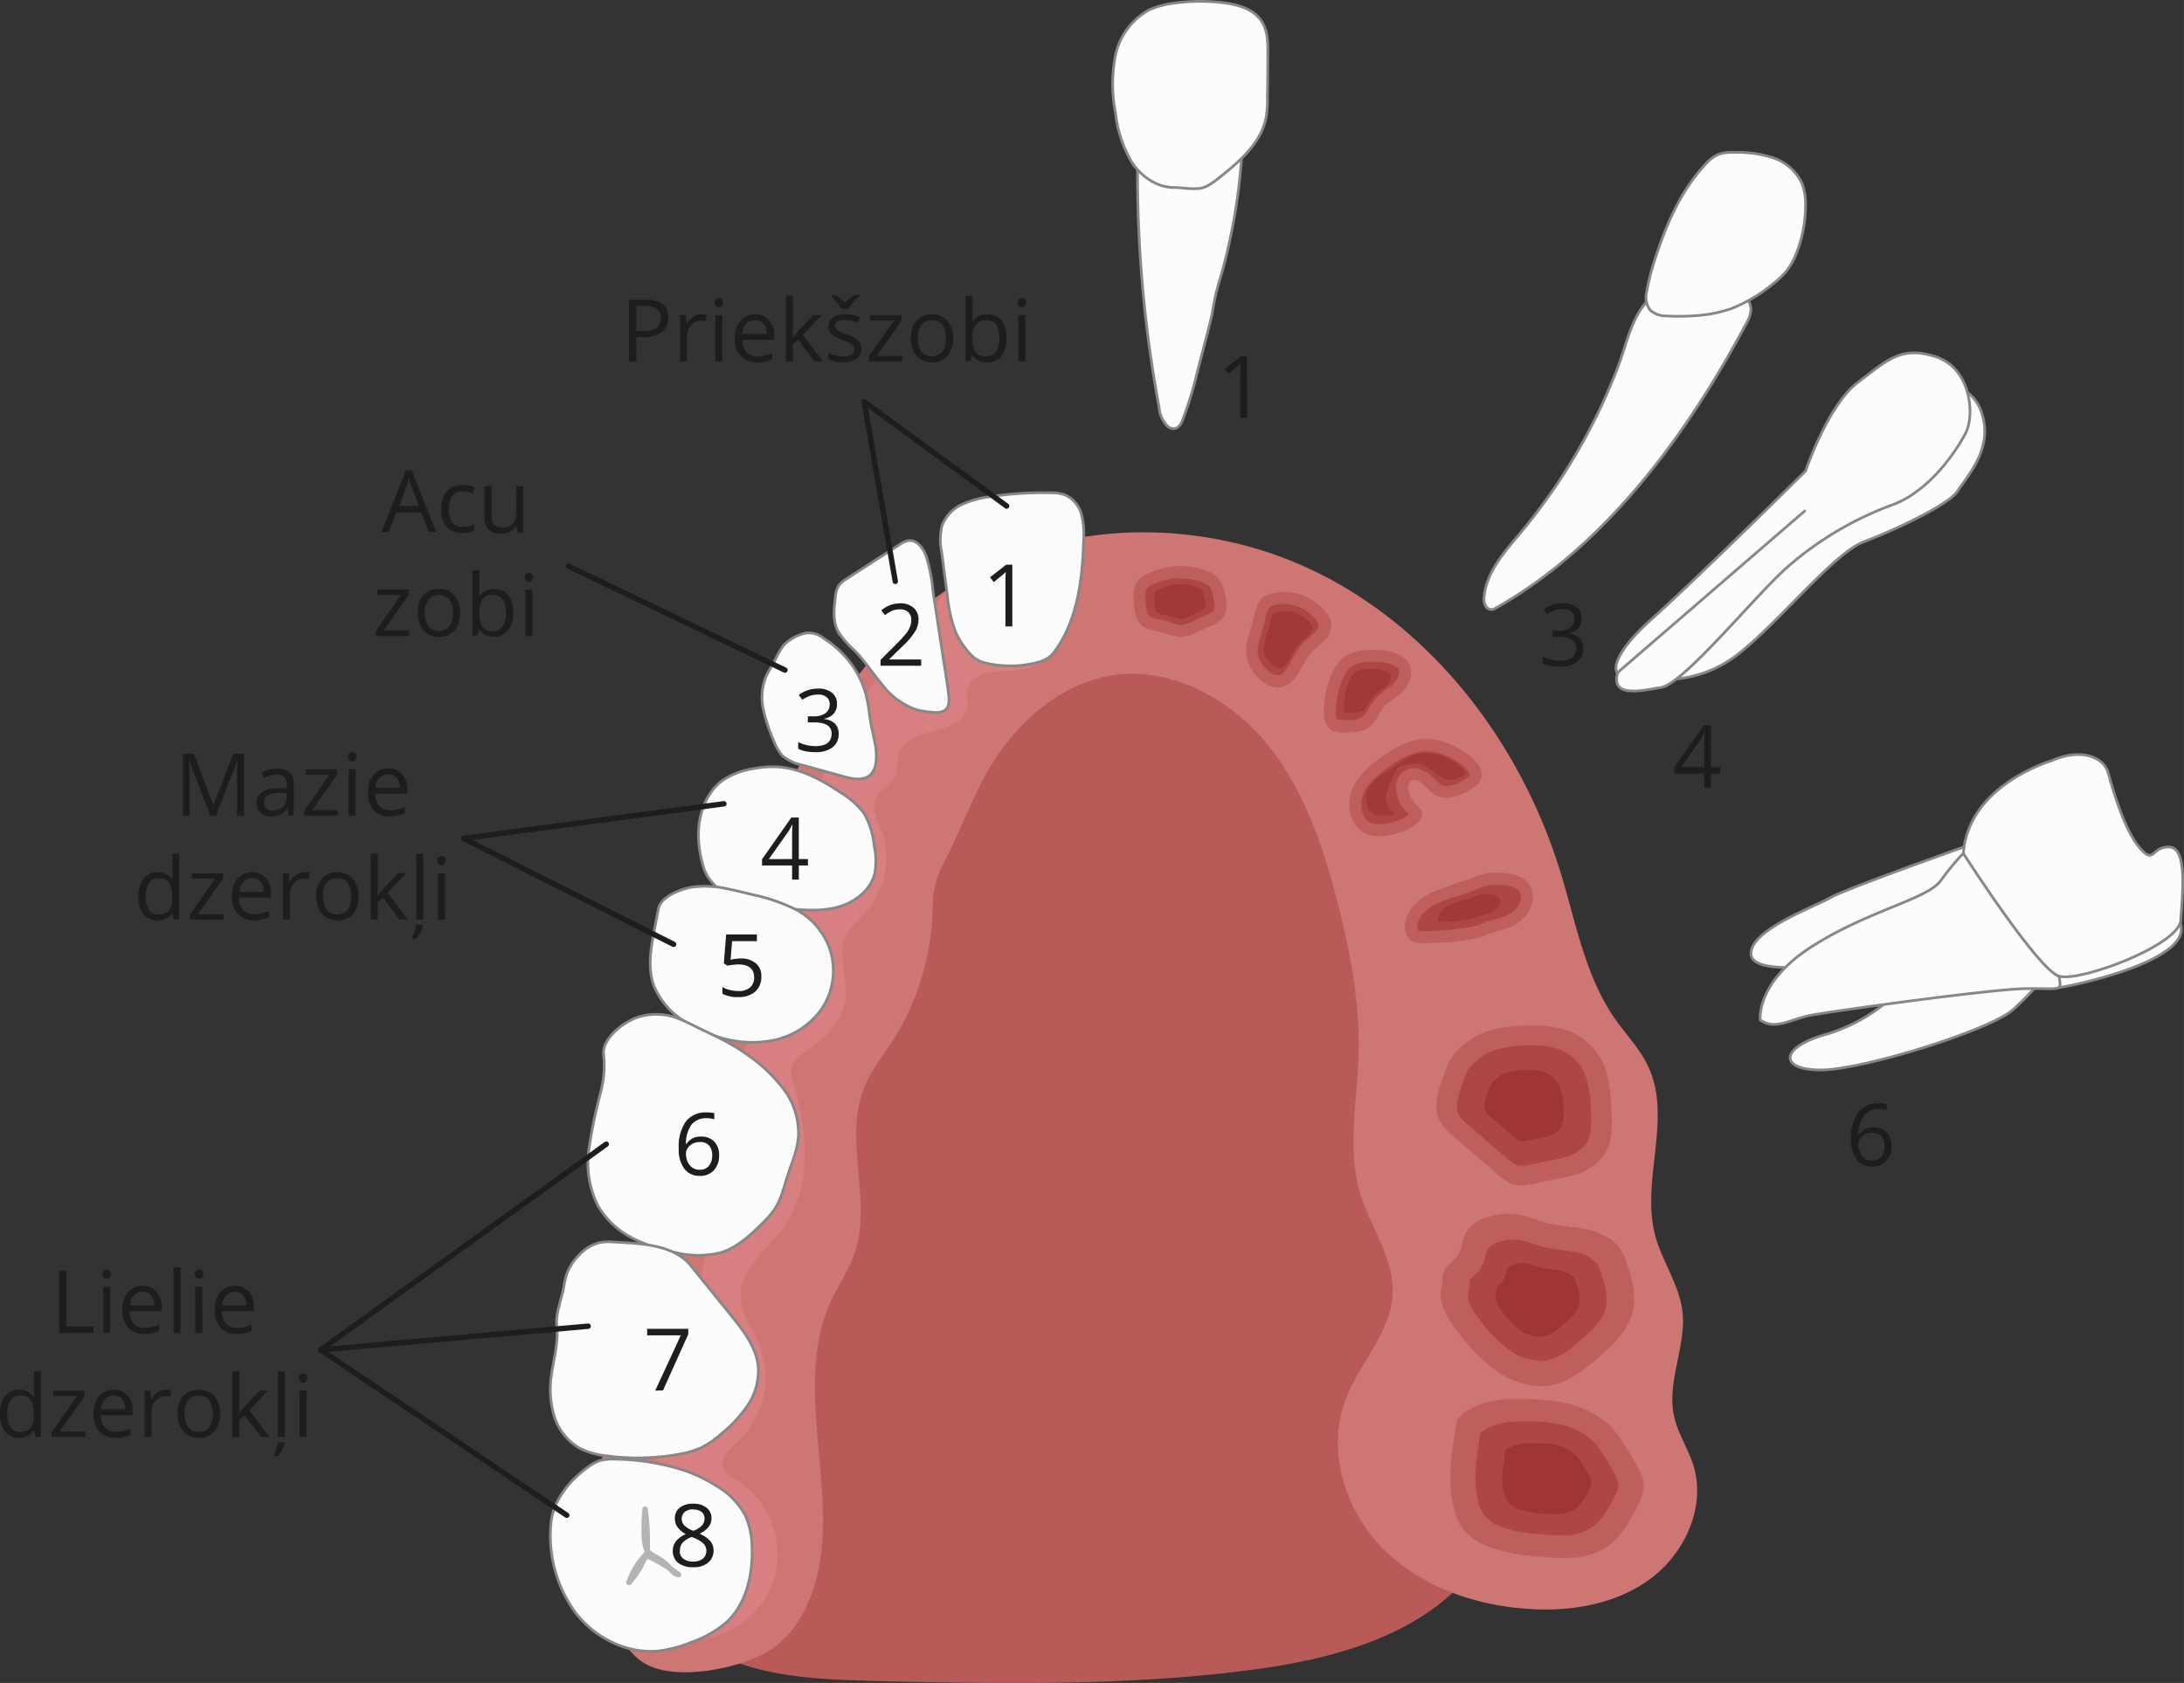 <svg xmlns="http://www.w3.org/2000/svg" width="142.4mm" height="109.76mm" viewBox="0 0 403.66 311.14">
  <rect x="0" y="0" width="403.66" height="311.14" fill="#333333" stroke="none"/>
  <defs>
    <style>
      .cls-1 {
        fill: #fcfcfc;
        stroke-miterlimit: 10;
        stroke-width: 0.5px;
      }

      .cls-1, .cls-9 {
        stroke: #878787;
      }

      .cls-2 {
        fill: #b95a58;
      }

      .cls-3 {
        fill: #ce7674;
      }

      .cls-4 {
        fill: #b95856;
        opacity: 0.76;
      }

      .cls-5, .cls-7 {
        fill: #9f3635;
      }

      .cls-5 {
        opacity: 0.58;
      }

      .cls-6 {
        fill: #d88081;
      }

      .cls-8 {
        fill: #a13938;
      }

      .cls-10, .cls-9 {
        fill: none;
        stroke-linecap: round;
        stroke-linejoin: round;
      }

      .cls-9 {
        opacity: 0.61;
      }

      .cls-10 {
        stroke: #1d1d1b;
      }

      .cls-11 {
        fill: #1d1d1b;
      }
    </style>
  </defs>
  <g id="Слой_2" data-name="Слой 2">
    <g id="Слой_1-2" data-name="Слой 1">
      <g>
        <g>
          <path class="cls-1" d="M380.93,182.63c.09.25,28-5.06,22.4-12.95S379.15,177.57,380.93,182.63Z" transform="translate(-0.9)"/>
          <path class="cls-2" d="M161.81,310.76c23.09.51,46.28,1,69.2-1.89,15.53-1.93,32.11-6.11,42-18.24,7-8.55,9.57-19.83,10.78-30.8,3.52-31.79-2.85-64-13.56-94.16-7-19.83-17.5-40.58-36.72-49.15a58.15,58.15,0,0,0-21-4.56A36.07,36.07,0,0,0,200.33,113c-4.45,1.35-8.38,4-12,6.91-17,13.45-29.19,32.2-37.6,52.17s-13.23,41.24-17.49,62.48c-1.7,8.46-3.31,16.93-4.72,25.44-1.36,8.24-2.61,16.54-3.36,24.87-.42,4.64-.73,9.81,1.29,14.16,1.92,4.13,5.9,6.52,10,8.08,7.21,2.73,15,3.31,22.63,3.54Z" transform="translate(-0.9)"/>
          <path class="cls-3" d="M165.89,192.39c-1.86,2.9-4.07,5.63-5.33,8.84-3.8,9.62,1.68,21-1.79,30.69-1.06,3-2.91,5.63-4.24,8.5-8.25,17.74,4.07,40.37-5.12,57.63a18.55,18.55,0,0,1-6.06,6.94c-5.54,3.6-18.1,6-23.59,2.35s-7.57-12.56-9.15-19c-2.38-9.68,2.67-20.28,4.26-30.13,6.82-42.38,14.69-85.83,37.17-122.4,5.77-9.4,12.58-18.36,21.38-25,19.73-14.91,48.07-16,70.33-5.26s38.4,32.2,45.62,55.86c2.81,9.2,4.5,19,10,26.91,2.09,3,4.71,5.64,6.23,9,4.4,9.54-1.48,21,1.24,31.16,1.27,4.72,4.35,8.91,5,13.76.84,6.54-2.94,13.14-1.53,19.58.7,3.18,2.6,6,3.57,9.08,2.4,7.72-1.63,16.45-8.19,21.17s-15.08,6-23.14,5.32c-9.79-.79-19.64-4.4-26.44-11.5s-10-18-6.49-27.17c2.54-6.72,8.35-12.35,8.68-19.52.29-6.55-4.1-12.29-6-18.57-2.46-8.22-.55-17-.3-25.58.28-9.49-1.51-18.92-3.86-28.12-2.71-10.58-6.3-21.25-13.28-29.66s-18-14.19-28.75-12.35c-8.27,1.41-15.32,7.07-20.23,13.87-4.71,6.55-7,14.08-10.74,21.12a16.68,16.68,0,0,0-1.86,8,47.9,47.9,0,0,1-1.81,12.07A46.67,46.67,0,0,1,165.89,192.39Z" transform="translate(-0.9)"/>
          <path class="cls-4" d="M283.86,258.66c-4.15-.17-8.56,0-12.05,2.29a4.05,4.05,0,0,0-1.44,1.41,5.07,5.07,0,0,0-.45,1.63c-.77,4.89-1.54,9.95-.34,14.75a10.91,10.91,0,0,0,1.83,4.06,10.39,10.39,0,0,0,4.19,3,32.06,32.06,0,0,0,9.48,1.93c4.24.43,8.85.77,12.46-1.5,2.76-1.73,4.45-4.71,5.94-7.62a8.48,8.48,0,0,0,1.24-4,8.13,8.13,0,0,0-1.13-3.35,52.38,52.38,0,0,0-3-4.93,15.14,15.14,0,0,0-2.51-3.12,17.68,17.68,0,0,0-8.68-4A38.7,38.7,0,0,0,283.86,258.66Z" transform="translate(-0.9)"/>
          <path class="cls-5" d="M289.51,283.89c-1.32,0-2.69-.13-4-.26a25.75,25.75,0,0,1-7.45-1.48,6.93,6.93,0,0,1-2.79-2,7.24,7.24,0,0,1-1.21-2.72c-.93-3.75-.3-7.8.32-11.71a2.91,2.91,0,0,1,.18-.77c0-.09.18-.25.59-.51,1.75-1.14,4.09-1.67,7.36-1.67.57,0,1.14,0,1.7,0a31.33,31.33,0,0,1,4.44.46,13,13,0,0,1,6.43,2.94,10.81,10.81,0,0,1,1.74,2.17l.07.1a43.47,43.47,0,0,1,2.4,4,5.19,5.19,0,0,1,.73,2,5.42,5.42,0,0,1-.84,2.45c-1.13,2.22-2.4,4.49-4.34,5.7a9.74,9.74,0,0,1-5.36,1.24Z" transform="translate(-0.9)"/>
          <path class="cls-4" d="M267.52,241.37a15,15,0,0,0,2.59,4.49,32.27,32.27,0,0,0,7.78,7.9c3.11,2,7,3.1,10.6,2.13,2.65-.72,4.89-2.48,7-4.22,3.4-2.8,7-6.13,7.44-10.51a17.11,17.11,0,0,0-1.07-6.69,12.6,12.6,0,0,0-1.57-3.69c-1.45-2.05-4-3.07-6.43-3.56s-5-.55-7.42-1.22c-1.37-.38-2.69-.95-4.08-1.28a12.3,12.3,0,0,0-6.8.36,6.54,6.54,0,0,0-3.74,2.86c-.73,1.38-.71,3.12-1.68,4.35-.84,1.06-2.14,1.69-2.51,3.09a5.57,5.57,0,0,0-.1,1.29c0,.68-.22,1.31-.3,2A6.61,6.61,0,0,0,267.52,241.37Z" transform="translate(-0.9)"/>
          <path class="cls-5" d="M285.59,251.57a10.12,10.12,0,0,1-5.41-1.75,25,25,0,0,1-5.92-6,11,11,0,0,1-1.84-3.13,3.43,3.43,0,0,1-.15-1.47c0-.18.05-.36.08-.53a8.12,8.12,0,0,0,.17-1.23v-.29a2.07,2.07,0,0,1,0-.39c.06-.22.31-.46.72-.84a7.6,7.6,0,0,0,1-1,6.93,6.93,0,0,0,1.17-2.67,6,6,0,0,1,.39-1.18,3.69,3.69,0,0,1,2.06-1.47,8.18,8.18,0,0,1,2.7-.45,8.29,8.29,0,0,1,1.86.21,16.4,16.4,0,0,1,1.7.53c.51.17,1,.35,1.58.5a26.83,26.83,0,0,0,3.83.68c.83.1,1.62.2,2.4.35a6.71,6.71,0,0,1,4.13,2.19,9.15,9.15,0,0,1,1,2.5,12.62,12.62,0,0,1,.8,4.77c-.31,3-3,5.37-5.45,7.4a14.49,14.49,0,0,1-5.08,3.12,7.12,7.12,0,0,1-1.81.23Z" transform="translate(-0.9)"/>
          <path class="cls-4" d="M275.45,190.78a24.43,24.43,0,0,1,7.93-1.17,20.16,20.16,0,0,1,7.22.88,11.77,11.77,0,0,1,6.6,6.1c1.22,2.67,1.39,5.68,1.54,8.61s.22,5.93-1.35,8.32a9.86,9.86,0,0,1-5.29,3.64c-2.08.67-4.27.93-6.4,1.41-1.71.37-3.51.89-5.18.37a9,9,0,0,1-3-2l-8-6.86a11.23,11.23,0,0,1-2.07-2.12c-2-2.91-.79-6.3.31-9.26a17.52,17.52,0,0,1,1.13-2.72,9.87,9.87,0,0,1,1.93-2.29A13.49,13.49,0,0,1,275.45,190.78Z" transform="translate(-0.9)"/>
          <path class="cls-5" d="M282.13,215.51a2.81,2.81,0,0,1-.8-.11,6.41,6.41,0,0,1-2-1.35L272.28,208a7.69,7.69,0,0,1-1.48-1.49c-1.14-1.67-.48-3.8.48-6.42l.17-.45a11.34,11.34,0,0,1,.7-1.67,7,7,0,0,1,1.34-1.56,9.93,9.93,0,0,1,3.45-2.21,20,20,0,0,1,6.38-.91h.76a14.93,14.93,0,0,1,4.94.67,8.52,8.52,0,0,1,4.73,4.37,19.17,19.17,0,0,1,1.18,6.92c.13,2.47.15,4.65-.86,6.19a7,7,0,0,1-3.66,2.43,29.16,29.16,0,0,1-3.51.81c-.66.12-1.32.24-2,.39l-.48.11A11,11,0,0,1,282.13,215.51Z" transform="translate(-0.9)"/>
          <path class="cls-4" d="M264,174.36a4.17,4.17,0,0,1-2.13-.4,3.21,3.21,0,0,1-1.26-3.28c.35-2.45,2.35-4.39,4.56-5.52a65.56,65.56,0,0,1,7-2.53,21.65,21.65,0,0,1,3.08-1.08,12,12,0,0,1,2.94-.21c2,.08,4.28.56,5.41,2.25,1.35,2,.37,4.93-1.49,6.5a10,10,0,0,1-3.08,1.69,32.24,32.24,0,0,0-3.26,1,11.4,11.4,0,0,1-3.16.87q-2,.36-4.05.54C267,174.3,265.51,174.36,264,174.36Z" transform="translate(-0.9)"/>
          <path class="cls-5" d="M264,172.13a3.84,3.84,0,0,1-1-.1,1.49,1.49,0,0,1-.16-1c.2-1.43,1.46-2.87,3.37-3.85a25.53,25.53,0,0,1,4.06-1.52c.88-.28,1.8-.57,2.71-.92l.78-.3a13.52,13.52,0,0,1,2-.68,8.23,8.23,0,0,1,1.77-.17h.59c1.07,0,3,.26,3.64,1.26s0,2.68-1.07,3.55a7.37,7.37,0,0,1-2.39,1.29,10.82,10.82,0,0,1-1.14.31,11.67,11.67,0,0,0-2.33.76,9.77,9.77,0,0,1-2.58.68c-1.28.23-2.58.4-3.87.52s-2.79.19-4.18.19Z" transform="translate(-0.9)"/>
          <path class="cls-4" d="M262.4,148.48c.5.56,1.17,1.06,1.31,1.8.19,1-.71,1.89-1.58,2.44a12.66,12.66,0,0,1-5.42,1.83,6.79,6.79,0,0,1-3.32-.38c-2.85-1.2-3.77-5.07-2.67-8s3.66-5,6.24-6.67a15.91,15.91,0,0,1,6.18-2.78c3.48-.53,7,1,9.71,3.27,1.15,1,2.28,2.37,1.88,3.81a4,4,0,0,1-1.76,2c-2.09,1.42-5,2.38-7.08,1-1.1-.71-1.86-2-3.09-2.54a1.17,1.17,0,0,0-1.39.33,2.1,2.1,0,0,0-.1,1.77A4.89,4.89,0,0,0,262.4,148.48Z" transform="translate(-0.9)"/>
          <path class="cls-5" d="M255.75,152.37a4,4,0,0,1-1.49-.25c-1.65-.7-2.14-3.32-1.45-5.11.91-2.41,3.24-4.19,5.39-5.62a13.73,13.73,0,0,1,5.28-2.42,7.45,7.45,0,0,1,1.06-.08,11.06,11.06,0,0,1,6.88,2.86c1,.81,1.18,1.4,1.15,1.5s-.09.25-.86.77a6.58,6.58,0,0,1-3.45,1.29,2.13,2.13,0,0,1-1.16-.3,6.89,6.89,0,0,1-.91-.82,7.66,7.66,0,0,0-2.55-1.9,3.5,3.5,0,0,0-1.35-.27,3.31,3.31,0,0,0-2.66,1.31,4.22,4.22,0,0,0-.48,3.68,7.14,7.14,0,0,0,1.59,3l.43.45.14.13a3.09,3.09,0,0,1-.36.26,10.25,10.25,0,0,1-4.46,1.51C256.25,152.35,256,152.37,255.75,152.37Z" transform="translate(-0.9)"/>
          <path class="cls-4" d="M261,122.14a3.82,3.82,0,0,1,.44,3.66,6.92,6.92,0,0,1-2.39,3,16.75,16.75,0,0,0-2.05,1.59c-1.16,1.19-1.69,2.95-3,4s-3.2,1-4.9,1a4.47,4.47,0,0,1-2-.35c-1.84-1-1.61-3.71-1.41-5.41a17.54,17.54,0,0,1,1.64-5.63,6.54,6.54,0,0,1,2.46-2.82,8.92,8.92,0,0,1,4.09-1c2.19-.11,4.73,0,6.53,1.46A3.77,3.77,0,0,1,261,122.14Z" transform="translate(-0.9)"/>
          <path class="cls-5" d="M249.83,133.1h-.71a3.48,3.48,0,0,1-1-.09c-.09,0-.54-.43-.22-3.18a15.23,15.23,0,0,1,1.43-4.9,4.22,4.22,0,0,1,1.57-1.87,7,7,0,0,1,3.08-.7l1,0a6.59,6.59,0,0,1,4.09,1,.85.85,0,0,1,.19.19,1.65,1.65,0,0,1,.1,1.49,4.63,4.63,0,0,1-1.65,2l-.57.41a12.08,12.08,0,0,0-1.73,1.4,11.77,11.77,0,0,0-1.58,2.17,6.14,6.14,0,0,1-1.19,1.57A4.91,4.91,0,0,1,249.83,133.1Z" transform="translate(-0.9)"/>
          <path class="cls-4" d="M235.88,109.72a9.86,9.86,0,0,1,10,3.37,3.63,3.63,0,0,1-.36,5.45c-.8.82-1.74,1.5-2.46,2.37-1.63,2-2.28,5-4.67,5.93-3.14,1.2-6.25-2.25-7-5-.69-2.47.68-5.2,1.23-7.58a10.36,10.36,0,0,1,.89-2.83A3.71,3.71,0,0,1,235.88,109.72Z" transform="translate(-0.9)"/>
          <path class="cls-5" d="M237,124.85c-1.41,0-3.1-2-3.56-3.62-.33-1.19.17-2.81.66-4.38.21-.68.43-1.39.6-2.09l.1-.46a6.6,6.6,0,0,1,.55-1.77c.12-.21.35-.46,1.05-.65a7,7,0,0,1,1.72-.21,7.64,7.64,0,0,1,5.92,2.8,2.21,2.21,0,0,1,.59,1.14,2.37,2.37,0,0,1-.8,1.38c-.29.3-.6.57-.91.85a14.3,14.3,0,0,0-1.66,1.65,16.74,16.74,0,0,0-1.71,2.68c-.67,1.23-1.25,2.28-2,2.58A1.41,1.41,0,0,1,237,124.85Z" transform="translate(-0.9)"/>
          <path class="cls-4" d="M224.08,105.59a6.05,6.05,0,0,1,1.52.83c1.27,1,1.69,2.77,1.9,4.39a4.78,4.78,0,0,1-.34,3.11,5.12,5.12,0,0,1-2.4,1.78c-.9.42-1.79.83-2.7,1.23a7.12,7.12,0,0,1-3.1.84,14.87,14.87,0,0,1-3.17-.85c-1.26-.34-2.65-.37-3.69-1.16-1.24-1-1.51-2.62-1.62-4.08a7.85,7.85,0,0,1,.29-3.64,4.23,4.23,0,0,1,2.26-2,14.29,14.29,0,0,1,5-1.35A13.66,13.66,0,0,1,224.08,105.59Z" transform="translate(-0.9)"/>
          <path class="cls-5" d="M219,115.54a5.71,5.71,0,0,1-1.46-.39c-.4-.14-.8-.28-1.21-.39s-.84-.2-1.27-.28a4.48,4.48,0,0,1-1.65-.5c-.53-.41-.68-1.6-.74-2.47a6.39,6.39,0,0,1,.11-2.57c.11-.27.5-.55,1.16-.87a12,12,0,0,1,4.24-1.13c.3,0,.61,0,.92,0a11.13,11.13,0,0,1,4.12.77,3.91,3.91,0,0,1,.93.48c.71.58,1,2,1.1,2.95a3.69,3.69,0,0,1,0,1.68,4,4,0,0,1-1.43.9c-.88.42-1.77.82-2.65,1.21a5.71,5.71,0,0,1-2.06.65Z" transform="translate(-0.9)"/>
          <path class="cls-6" d="M144.14,291.24a16.41,16.41,0,0,0-7.2-17.73,5,5,0,0,1-2.37-2.11c-.7-1.83,1.2-3.5,2.65-4.81a16.34,16.34,0,0,0,4-18c-1.22-2.89-3.34-5.54-3.46-8.67-.2-5.19,4.87-8.77,7.92-13,5.43-7.49,4.48-17.84,1.84-26.71a5.4,5.4,0,0,1-.31-3.09c.36-1.21,1.52-2,2.57-2.69,3.54-2.4,7-5.73,7.42-10,.39-3.67-1.49-7.54-.12-11,.85-2.12,2.77-3.58,4.24-5.32a14.85,14.85,0,0,0,2.48-14.52c-.75-2-2-4.18-1-6.08.76-1.56,2.71-2.26,3.48-3.81.66-1.35.28-3,.76-4.41,1.72-5.13,12-3.23,12.67-8.61.12-1-.22-2.07,0-3.09.46-2.71,3.94-3.52,6.69-3.54s6.16-.23,7.29-2.74c1-2.14-.45-4.6-2.1-6.27a19.86,19.86,0,0,0-13-5.78,4.82,4.82,0,0,0-3.53.89,6.82,6.82,0,0,0-1.37,2.46c-1.83,4.27-5.67,7.27-8.83,10.68-6.68,7.23-10.48,16.58-14.15,25.71l-5.68,14.15c-2,4.92-4,9.9-4.63,15.16-.5,3.93-.24,7.93-.88,11.83-.71,4.29-2.48,8.31-3.74,12.47-3.9,12.78-3,26.61-6.65,39.47-1.65,5.86-4.23,11.45-5.56,17.39a86.63,86.63,0,0,0-1.55,13.56l-1.18,19.34a8.2,8.2,0,0,0,.23,3.24c.66,1.85,2.47,2.86,4.11,3.73a26.16,26.16,0,0,1,2.62,1.51c.77.54,1.24,1.41,2,1.92s2.07.05,2.88-.16a16.53,16.53,0,0,0,3-1.14,16.86,16.86,0,0,0,5.17-4A15.41,15.41,0,0,0,144.14,291.24Z" transform="translate(-0.9)"/>
          <path class="cls-1" d="M176,110.14,174.93,102A10.91,10.91,0,0,1,175,97.2a7.07,7.07,0,0,1,3.61-3.9,17.48,17.48,0,0,1,5.23-1.46,64.25,64.25,0,0,1,11.26-.73,7.62,7.62,0,0,1,2.68.4,5.5,5.5,0,0,1,3,3.59,15,15,0,0,1,.4,4.78c-.21,7.06-1.07,14.45-5.12,20.24a6.22,6.22,0,0,1-1.18,1.33,6,6,0,0,1-2.19,1,18.7,18.7,0,0,1-6,.62,16.7,16.7,0,0,1-4.28-.68,5.21,5.21,0,0,1-2.32-1.63,15,15,0,0,1-2.6-4A25.4,25.4,0,0,1,176,110.14Z" transform="translate(-0.9)"/>
          <path class="cls-1" d="M173.23,108.22a31.66,31.66,0,0,0-1.11-5.27c-.53-1.54-1.72-3.24-3.33-3a4.12,4.12,0,0,0-1.65.75L157.38,107a5,5,0,0,0-1.48,1.28,4.81,4.81,0,0,0-.61,2.14c-.25,2.07-.49,4.27.41,6.15a15.59,15.59,0,0,0,3.18,3.72c1.87,1.93,3.33,4.22,5.06,6.28a13.39,13.39,0,0,0,6.44,4.67,16.51,16.51,0,0,0,3.05.45,3.29,3.29,0,0,0,2.09-.36c1-.7.79-2.22.67-3.25-.24-2-.59-4-.89-6l-1-6.5-1-6.53Z" transform="translate(-0.9)"/>
          <path class="cls-1" d="M145.42,119.74a16.19,16.19,0,0,0-1.36,2.49c-.53,1-1.22,2-1.67,3.07a10.3,10.3,0,0,0-.4,5.9,31.29,31.29,0,0,0,1.89,5.68,8.29,8.29,0,0,0,1.64,2.84,8.08,8.08,0,0,0,3.69,1.73l7.66,2.12c1.68.47,3.71.85,4.95-.37a3.62,3.62,0,0,0,.93-2c.44-2.37-.39-4.77-.83-7.13-.32-1.69-.45-3.4-.82-5.07a17.08,17.08,0,0,0-1.61-4.25,17.48,17.48,0,0,0-2.69-3.71,18.69,18.69,0,0,0-3.62-3,4.46,4.46,0,0,0-3.35-1,8.19,8.19,0,0,0-4,2.16A3.23,3.23,0,0,0,145.42,119.74Z" transform="translate(-0.9)"/>
          <path class="cls-1" d="M130,153.74c.14-3.64,1.57-7.4,4.53-9.52a13.88,13.88,0,0,1,5.69-2.12,18.57,18.57,0,0,1,4.14-.33c4.39.18,8.42,2.4,12.06,4.86a14.31,14.31,0,0,1,4.28,3.91,15.18,15.18,0,0,1,1.77,5.82,13.23,13.23,0,0,1,.11,5.09c-.75,3.16-3.71,5.4-6.84,6.25s-6.45.54-9.68.24c-2.29-.22-4.59-.41-6.88-.66-1.67-.19-7.06-3-8.2-6.8a21.21,21.21,0,0,1-1-6C130,154.26,130,154,130,153.74Z" transform="translate(-0.9)"/>
          <path class="cls-1" d="M122.6,168l-.73,3.77c-.67,3.48-1.33,7.17-.11,10.5a14.22,14.22,0,0,0,6.31,6.94,25.09,25.09,0,0,0,5.6,2.5,20.13,20.13,0,0,0,10.44.55,14.47,14.47,0,0,0,8.63-5.69,12.71,12.71,0,0,0,1.46-11.32,13.29,13.29,0,0,0-5.78-6.88,33.2,33.2,0,0,0-8.55-3c-1.42-.35-2.85-.7-4.29-1a18.7,18.7,0,0,0-6.62-.38C126.77,164.3,123,165.78,122.6,168Z" transform="translate(-0.9)"/>
          <path class="cls-1" d="M112.47,195.07a19,19,0,0,1-.55,6.83,95.3,95.3,0,0,0-2.17,10.52,17.7,17.7,0,0,0,1.65,10.46,15.6,15.6,0,0,0,6.23,5.93,28.65,28.65,0,0,0,8.23,2.77,17.18,17.18,0,0,0,8.25,0c3-.92,5.43-3.16,7.67-5.39a17.3,17.3,0,0,0,2.31-2.67c1.22-1.85,1.71-4.08,2.39-6.2.79-2.43,1.85-4.81,2-7.36a13.66,13.66,0,0,0-2.87-8.78,29.85,29.85,0,0,0-6.87-6.39c-3-2.16-6.53-3.63-9.84-5.29a25,25,0,0,0-2.89-1.3,11.09,11.09,0,0,0-8,.15C115.46,189.49,112.07,192.35,112.47,195.07Z" transform="translate(-0.9)"/>
          <path class="cls-1" d="M103.79,245.06c.37,3.12-.59,6.23-1,9.35a17.15,17.15,0,0,0,.56,7.44,10.37,10.37,0,0,0,4.52,5.8,14.34,14.34,0,0,0,5.23,1.51,42.93,42.93,0,0,0,13.29-.31,16.8,16.8,0,0,0,4.12-1.2,17.22,17.22,0,0,0,3.55-2.44,25.07,25.07,0,0,0,5-5.33,11.51,11.51,0,0,0,2-6.91c-.23-3.7-2.67-6.85-5-9.74l-7.5-9.27c-3.17-3.92-9.38-4.08-14.42-4.35a9.33,9.33,0,0,0-2.42.12,7.76,7.76,0,0,0-3.85,2.36,9.41,9.41,0,0,0-2.15,3.25,13,13,0,0,0-.57,2.29C104.82,239.77,103.54,242.9,103.79,245.06Z" transform="translate(-0.9)"/>
          <path class="cls-1" d="M102.72,281.77a24.08,24.08,0,0,0,4.61,16.46c3.58,4.6,9.43,7.53,15.23,7a24,24,0,0,0,6.26-1.67,20.07,20.07,0,0,0,6.27-3.56c3.8-3.45,5-9,4.8-14.1a14.52,14.52,0,0,0-1.34-5.93,14.06,14.06,0,0,0-5.13-5.2,27.34,27.34,0,0,0-6.29-3,43,43,0,0,0-12.5-2,8.87,8.87,0,0,0-2.91.28,8.68,8.68,0,0,0-2.38,1.36C106,273.86,103,277.65,102.72,281.77Z" transform="translate(-0.9)"/>
          <path class="cls-1" d="M211.21,26.36a237.26,237.26,0,0,0,3.91,48.9,5.65,5.65,0,0,0,1.6,3.56,1.74,1.74,0,0,0,1.26.42c.84-.12,1.29-1,1.58-1.81a71.94,71.94,0,0,0,2.64-8.65c.53-2.22,2.61-9.74,2.83-11.38a46,46,0,0,1,1.6-6.63,107.54,107.54,0,0,0,3.73-21.39c.08-1.09.07-2.36-.78-3.06a3.34,3.34,0,0,0-1.61-.59C222.89,24.82,216.31,25.54,211.21,26.36Z" transform="translate(-0.9)"/>
          <path class="cls-1" d="M277.08,112.58a1.27,1.27,0,0,1-1.62-.58,3.06,3.06,0,0,1-.24-1.87c.52-4.53,3.82-8.16,6.74-11.66A108.63,108.63,0,0,0,299.84,68.1c1.6-4.15,2.42-8.77,5.27-12.18a7.93,7.93,0,0,1,2.4-2.11,9.65,9.65,0,0,1,4.31-.78c1.95,0,3.91,0,5.86,0a11.06,11.06,0,0,1,4.36.74,4,4,0,0,1,2.49,3.39,5.76,5.76,0,0,1-.91,2.72C312.6,80.56,297.49,101.15,277.08,112.58Z" transform="translate(-0.9)"/>
          <path class="cls-1" d="M366.13,155.78s-23.81,8.4-26.94,10.18-14.88,6-14.66,10.42S341,178,342.47,178s21.85-8.19,22.53-8.48S366.13,155.78,366.13,155.78Z" transform="translate(-0.9)"/>
          <path class="cls-1" d="M352.14,182.93a32.07,32.07,0,0,1-13.84,8.33c-8.48,2.38-8.63,6.55-.89,6.55s31.36-7.37,35.56-11.16a56,56,0,0,0,6.8-7.29Z" transform="translate(-0.9)"/>
          <path class="cls-1" d="M306.3,125.49a21.74,21.74,0,0,0,15.33-4.17c7.44-5.51,18.08-19,23.7-21.13s15.74-6.85,17.37-9.38,5.81-7,4.91-12.65-4.76-6.84-7-6.84S331.3,97.51,331.3,97.51Z" transform="translate(-0.9)"/>
          <path class="cls-7" d="M288.51,280c-.83,0-1.68-.08-2.48-.16a16.28,16.28,0,0,1-4.67-.93,4.37,4.37,0,0,1-1.75-1.24,4.61,4.61,0,0,1-.76-1.71c-.58-2.35-.18-4.88.2-7.33a2.81,2.81,0,0,1,.11-.49,1.19,1.19,0,0,1,.37-.31,8.25,8.25,0,0,1,4.62-1l1.06,0A20.53,20.53,0,0,1,288,267a8.22,8.22,0,0,1,4,1.84,7.22,7.22,0,0,1,1.09,1.36l0,.07a24.32,24.32,0,0,1,1.5,2.5,3.08,3.08,0,0,1,.46,1.26,3.38,3.38,0,0,1-.52,1.53,8.75,8.75,0,0,1-2.72,3.57,6.12,6.12,0,0,1-3.36.78Z" transform="translate(-0.9)"/>
          <path class="cls-7" d="M285.4,247.15a6.12,6.12,0,0,1-3.29-1.06,15.27,15.27,0,0,1-3.59-3.67,6.49,6.49,0,0,1-1.12-1.9,2.13,2.13,0,0,1-.09-.89c0-.11,0-.22.05-.33a4.88,4.88,0,0,0,.1-.75v-.17a1.63,1.63,0,0,1,0-.24,1.45,1.45,0,0,1,.44-.5,6.17,6.17,0,0,0,.61-.63,4.21,4.21,0,0,0,.71-1.62,3.57,3.57,0,0,1,.24-.72,2.15,2.15,0,0,1,1.25-.89,5,5,0,0,1,1.63-.28,5.36,5.36,0,0,1,1.13.13c.33.08.67.2,1,.32s.62.22,1,.31a17.66,17.66,0,0,0,2.32.41c.51.06,1,.12,1.45.22a4,4,0,0,1,2.51,1.32,5.41,5.41,0,0,1,.63,1.52,7.71,7.71,0,0,1,.49,2.9c-.19,1.79-1.81,3.26-3.31,4.49A8.66,8.66,0,0,1,286.5,247a4,4,0,0,1-1.1.14Z" transform="translate(-0.9)"/>
          <path class="cls-7" d="M282.32,211a1.37,1.37,0,0,1-.47-.07,3.7,3.7,0,0,1-1.18-.79l-4.18-3.6a4.9,4.9,0,0,1-.88-.89c-.67-1-.28-2.25.29-3.79l.1-.27a6.56,6.56,0,0,1,.41-1,4.07,4.07,0,0,1,.8-.92,5.7,5.7,0,0,1,2-1.31,11.84,11.84,0,0,1,3.78-.54h.44a8.83,8.83,0,0,1,2.93.4,5,5,0,0,1,2.8,2.59,11.38,11.38,0,0,1,.7,4.09,6.31,6.31,0,0,1-.51,3.66,4.11,4.11,0,0,1-2.17,1.44,17.18,17.18,0,0,1-2.08.48l-1.17.23-.28.07A6.8,6.8,0,0,1,282.32,211Z" transform="translate(-0.9)"/>
          <path class="cls-8" d="M267.36,170.41a2.08,2.08,0,0,1-.62-.06.85.85,0,0,1-.1-.61,3.43,3.43,0,0,1,2-2.31,15.74,15.74,0,0,1,2.43-.92c.53-.16,1.08-.34,1.63-.54l.46-.18a7.42,7.42,0,0,1,1.2-.41,4.71,4.71,0,0,1,1.06-.1h.36c.64,0,1.78.16,2.18.76s0,1.6-.64,2.13a4.48,4.48,0,0,1-1.43.77c-.2.07-.44.13-.69.19a6.65,6.65,0,0,0-1.4.45,5.75,5.75,0,0,1-1.55.41c-.76.14-1.54.24-2.32.31s-1.67.11-2.5.11Z" transform="translate(-0.9)"/>
          <path class="cls-8" d="M256.33,150.79a3.79,3.79,0,0,1-1.36-.22c-1.51-.6-1.95-2.86-1.33-4.4.84-2.06,3.19-3.36,5.15-4.59,1.51-.94,2.92-2.08,4.63-2.32a6.15,6.15,0,0,1,1-.07,10.44,10.44,0,0,1,6.29,2.46c.89.7,1.09,1.2,1.06,1.29s-.08.21-.78.66a4.36,4.36,0,0,1-2.86.53c-.42,0-4.4-3-4.82-3-1,0-3.5.22-4.08.93-1,1.22-2.36,5.2-2.21,5.73a6,6,0,0,0,1.46,2.56c.12.13,0,.31-1.43.44C256.79,150.77,256.56,150.79,256.33,150.79Z" transform="translate(-0.9)"/>
          <path class="cls-8" d="M250.77,131.78h-.54a3.68,3.68,0,0,1-.73-.07c-.07,0-.41-.33-.17-2.41a11.57,11.57,0,0,1,1.08-3.69,3.19,3.19,0,0,1,1.19-1.42,5.16,5.16,0,0,1,2.32-.52c.24,0,.48,0,.72,0a5,5,0,0,1,3.09.76l.15.14a1.22,1.22,0,0,1,.07,1.13,3.51,3.51,0,0,1-1.24,1.49l-.43.31a9.71,9.71,0,0,0-1.31,1,9.35,9.35,0,0,0-1.2,1.64,4.53,4.53,0,0,1-.89,1.19A3.76,3.76,0,0,1,250.77,131.78Z" transform="translate(-0.9)"/>
          <path class="cls-8" d="M237.42,123.55c-1.13,0-2.49-1.59-2.85-2.91a7,7,0,0,1,.53-3.51c.17-.55.34-1.11.47-1.68l.09-.37a5.1,5.1,0,0,1,.44-1.41c.1-.18.28-.38.84-.52a5.28,5.28,0,0,1,1.38-.18,6.13,6.13,0,0,1,4.75,2.25,1.7,1.7,0,0,1,.47.91,1.88,1.88,0,0,1-.64,1.11c-.23.24-.48.46-.73.68a10.18,10.18,0,0,0-2.7,3.48c-.54,1-1,1.83-1.63,2.07A1.25,1.25,0,0,1,237.42,123.55Z" transform="translate(-0.9)"/>
          <path class="cls-8" d="M219,114.44a4,4,0,0,1-1.09-.29c-.3-.1-.6-.21-.9-.29s-.63-.15-.95-.21a3.32,3.32,0,0,1-1.23-.37c-.4-.3-.51-1.2-.56-1.84a4.88,4.88,0,0,1,.09-1.92,1.78,1.78,0,0,1,.87-.65,9.06,9.06,0,0,1,3.15-.85l.69,0a8.34,8.34,0,0,1,3.08.57,2.67,2.67,0,0,1,.69.36,3.68,3.68,0,0,1,.82,2.2,2.79,2.79,0,0,1,0,1.25,3,3,0,0,1-1.07.68q-1,.47-2,.9a4.27,4.27,0,0,1-1.54.49Z" transform="translate(-0.9)"/>
          <path class="cls-1" d="M218.07,34.67c-3.24.07-6.24-2-8-4.71a22.68,22.68,0,0,1-3-9.15,27.29,27.29,0,0,1,0-10.58,12.51,12.51,0,0,1,6.1-8.33A15.42,15.42,0,0,1,217.85.59,35.32,35.32,0,0,1,227,.51c2.72.33,5.67,1.17,7.13,3.49,1.08,1.71,1.11,3.86,1.09,5.89q0,4.15-.07,8.31a20.31,20.31,0,0,1-.22,3.4c-.86,4.78-4.9,8.23-8.69,11.26-1.26,1-2.66,2.08-4.27,2C221,35,219.06,34.65,218.07,34.67Z" transform="translate(-0.9)"/>
          <path class="cls-1" d="M320.59,57.17a28.11,28.11,0,0,0,7.8-4.53A16.25,16.25,0,0,0,331,50.22a12.87,12.87,0,0,0,1.88-3.28,23.89,23.89,0,0,0,1.72-8.64A11.19,11.19,0,0,0,334,34a9,9,0,0,0-5.37-4.82,21.52,21.52,0,0,0-7.32-1,7.74,7.74,0,0,0-2.8.36,7.06,7.06,0,0,0-2.44,1.88c-4.64,5-7.4,11.48-9.44,18A39.35,39.35,0,0,0,305.24,54a4,4,0,0,0,.59,3.25,4.16,4.16,0,0,0,3,1.16,42.32,42.32,0,0,0,5.63-.06,23.83,23.83,0,0,0,5.49-1Z" transform="translate(-0.9)"/>
          <path class="cls-1" d="M299.86,124.45s-2.34-2.24,6.44-10.12,28.31-27.24,28.31-27.24,4.13-12.2,9.64-16.37,8-6.84,14.44-4.76,7.29,10.72,5.5,14.14-6.69,10.71-13.54,13.24a61.88,61.88,0,0,0-19.2,11.33c-5.8,5-19.19,21.63-23.51,22.41S298.72,128.82,299.86,124.45Z" transform="translate(-0.9)"/>
          <line class="cls-1" x1="298.98" y1="124.34" x2="333.71" y2="94.34"/>
          <path class="cls-1" d="M326.24,188.58s-.89-6.92,9.53-13.58,21.28-8.74,23.81-12.16a49.24,49.24,0,0,1,4.17-5.06s16.62,17.14,17.7,22.7c.6,3.06.3,2.15-6.39,2.3s-35.57,4.17-39.44,4.91S329.07,190.52,326.24,188.58Z" transform="translate(-0.9)"/>
          <path class="cls-1" d="M380,140.67s-15.33,4.46-16.22,17.11c0,0,13.84,21.59,17.7,22.7s22.18-5.74,22.48-10.35,1.33-13.39-2.09-13.54-2.68,3.42-5.5.15-5.06-11-5.81-13.84S385.68,138.14,380,140.67Z" transform="translate(-0.9)"/>
          <path class="cls-9" d="M120.13,279a44,44,0,0,1,.35,8.19,14.55,14.55,0,0,0-3.34,5.37,13.89,13.89,0,0,0,2.57-3.87c.2-.44.49-1,1-.93a1.12,1.12,0,0,1,.39.13,28,28,0,0,1,5.22,3.23c-.06-.05-.24-.05-.32-.08a1.82,1.82,0,0,1-.31-.16,3,3,0,0,1-.55-.46c-.37-.38-.69-.81-1.07-1.18a11,11,0,0,0-2.33-1.56,2.86,2.86,0,0,1-1.33-1.19,8.27,8.27,0,0,1-.43-3.09,28.39,28.39,0,0,1,.12-3.91Z" transform="translate(-0.9)"/>
        </g>
        <line class="cls-10" x1="59.27" y1="249.56" x2="104.75" y2="280.13"/>
        <line class="cls-10" x1="85.66" y1="155" x2="124.5" y2="174.58"/>
        <line class="cls-10" x1="59.27" y1="249.56" x2="108.7" y2="245.18"/>
        <line class="cls-10" x1="85.66" y1="155" x2="133.8" y2="148.6"/>
        <line class="cls-10" x1="105.08" y1="104.67" x2="145.08" y2="123.88"/>
        <line class="cls-10" x1="159.72" y1="74.29" x2="186.05" y2="93.55"/>
        <line class="cls-10" x1="159.72" y1="74.29" x2="165.47" y2="107.48"/>
        <line class="cls-10" x1="59.27" y1="249.56" x2="112.05" y2="211.53"/>
        <g>
          <path class="cls-11" d="M11.85,246.45V235h1.33v10.22h5v1.2Z" transform="translate(-0.9)"/>
          <path class="cls-11" d="M19.85,235.57a.84.84,0,0,1,.22-.65.73.73,0,0,1,.54-.21.76.76,0,0,1,.54.21,1,1,0,0,1,0,1.3.73.73,0,0,1-.54.22.7.7,0,0,1-.54-.22A.85.85,0,0,1,19.85,235.57Zm1.4,10.88H20v-8.56h1.29Z" transform="translate(-0.9)"/>
          <path class="cls-11" d="M27.62,246.61a4,4,0,0,1-3-1.16,4.48,4.48,0,0,1-1.09-3.21,5,5,0,0,1,1-3.29,3.39,3.39,0,0,1,2.74-1.22,3.23,3.23,0,0,1,2.54,1.06,4.05,4.05,0,0,1,.94,2.8v.82h-5.9a3.43,3.43,0,0,0,.76,2.29,2.64,2.64,0,0,0,2,.78,7,7,0,0,0,2.73-.58v1.16a6.35,6.35,0,0,1-2.78.55Zm-.35-7.79a2.12,2.12,0,0,0-1.65.67,3.21,3.21,0,0,0-.72,1.86h4.48a2.83,2.83,0,0,0-.55-1.88A1.92,1.92,0,0,0,27.27,238.82Z" transform="translate(-0.9)"/>
          <path class="cls-11" d="M34.28,246.45H33V234.3h1.3Z" transform="translate(-0.9)"/>
          <path class="cls-11" d="M36.92,235.57a.84.84,0,0,1,.22-.65.73.73,0,0,1,.54-.21.76.76,0,0,1,.54.21,1,1,0,0,1,0,1.3.73.73,0,0,1-.54.22.7.7,0,0,1-.54-.22A.85.85,0,0,1,36.92,235.57Zm1.4,10.88H37v-8.56h1.29Z" transform="translate(-0.9)"/>
          <path class="cls-11" d="M44.69,246.61a3.93,3.93,0,0,1-3-1.16,4.44,4.44,0,0,1-1.1-3.21,5,5,0,0,1,1-3.29,3.39,3.39,0,0,1,2.74-1.22,3.23,3.23,0,0,1,2.54,1.06,4.05,4.05,0,0,1,.94,2.8v.82h-5.9a3.43,3.43,0,0,0,.76,2.29,2.64,2.64,0,0,0,2,.78,7,7,0,0,0,2.73-.58v1.16a6.35,6.35,0,0,1-2.78.55Zm-.35-7.79a2.08,2.08,0,0,0-1.64.67,3.15,3.15,0,0,0-.73,1.86h4.48a2.83,2.83,0,0,0-.55-1.88A1.92,1.92,0,0,0,44.34,238.82Z" transform="translate(-0.9)"/>
          <path class="cls-11" d="M7.2,264.51H7.13a3,3,0,0,1-2.68,1.3,3.18,3.18,0,0,1-2.62-1.15A5,5,0,0,1,.9,261.4a5.1,5.1,0,0,1,.94-3.29,3.14,3.14,0,0,1,2.61-1.17,3.12,3.12,0,0,1,2.67,1.26h.1l-.06-.62,0-.6V253.5h1.3v12.15h-1Zm-2.59.21A2.37,2.37,0,0,0,6.54,264a3.7,3.7,0,0,0,.59-2.33v-.27a4.33,4.33,0,0,0-.6-2.6A2.31,2.31,0,0,0,4.59,258a2,2,0,0,0-1.74.89,4.34,4.34,0,0,0-.61,2.5,4.24,4.24,0,0,0,.6,2.48A2,2,0,0,0,4.61,264.72Z" transform="translate(-0.9)"/>
          <path class="cls-11" d="M16.66,265.65H10.45v-.88l4.67-6.67H10.73v-1h5.81v1l-4.61,6.55h4.73Z" transform="translate(-0.9)"/>
          <path class="cls-11" d="M22.28,265.81a3.93,3.93,0,0,1-3-1.16,4.44,4.44,0,0,1-1.1-3.21,5,5,0,0,1,1-3.29A3.39,3.39,0,0,1,22,256.94,3.22,3.22,0,0,1,24.49,258a4.05,4.05,0,0,1,.94,2.8v.82h-5.9a3.43,3.43,0,0,0,.76,2.29,2.64,2.64,0,0,0,2,.78,7,7,0,0,0,2.73-.58v1.16a6.35,6.35,0,0,1-2.78.55ZM21.93,258a2.08,2.08,0,0,0-1.64.67,3.15,3.15,0,0,0-.73,1.86H24a2.83,2.83,0,0,0-.55-1.88A1.92,1.92,0,0,0,21.93,258Z" transform="translate(-0.9)"/>
          <path class="cls-11" d="M31.55,256.94a5.23,5.23,0,0,1,1,.09l-.18,1.2a4.32,4.32,0,0,0-.94-.12,2.28,2.28,0,0,0-1.77.85,3,3,0,0,0-.74,2.1v4.59h-1.3v-8.56h1.07l.15,1.59h.06a3.73,3.73,0,0,1,1.15-1.29A2.61,2.61,0,0,1,31.55,256.94Z" transform="translate(-0.9)"/>
          <path class="cls-11" d="M41.56,261.36a4.72,4.72,0,0,1-1.05,3.27,3.72,3.72,0,0,1-2.92,1.18,3.89,3.89,0,0,1-2-.54,3.52,3.52,0,0,1-1.37-1.55,5.4,5.4,0,0,1-.48-2.36,4.71,4.71,0,0,1,1-3.26,3.7,3.7,0,0,1,2.91-1.16,3.59,3.59,0,0,1,2.85,1.19A4.69,4.69,0,0,1,41.56,261.36Zm-6.52,0a4,4,0,0,0,.66,2.5,2.24,2.24,0,0,0,1.92.86,2.3,2.3,0,0,0,1.94-.85,4.06,4.06,0,0,0,.66-2.51,4,4,0,0,0-.66-2.48,2.33,2.33,0,0,0-2-.84,2.29,2.29,0,0,0-1.92.83A4,4,0,0,0,35,261.36Z" transform="translate(-0.9)"/>
          <path class="cls-11" d="M45.12,261.27a14.3,14.3,0,0,1,1-1.25l2.77-2.93h1.54L47,260.74l3.71,4.91H49.12l-3-4-1,.84v3.2H43.84V253.5h1.28v6.44c0,.29,0,.73-.07,1.33Z" transform="translate(-0.9)"/>
          <path class="cls-11" d="M51.55,269a8.32,8.32,0,0,0,.42-1.23,8.44,8.44,0,0,0,.26-1.14h1.31v.14a5.1,5.1,0,0,1-.47,1.15,6.48,6.48,0,0,1-.81,1.27h-.71Zm2-3.35h-1.3V253.5h1.3Z" transform="translate(-0.9)"/>
          <path class="cls-11" d="M56.17,254.77a.88.88,0,0,1,.22-.65.81.81,0,0,1,1.09,0,1.07,1.07,0,0,1,0,1.3.79.79,0,0,1-1.09,0A.89.89,0,0,1,56.17,254.77Zm1.41,10.88h-1.3v-8.56h1.3Z" transform="translate(-0.9)"/>
        </g>
        <g>
          <path class="cls-11" d="M39.76,150.79l-3.88-10.13h-.06c.07.8.11,1.76.11,2.86v7.27H34.7V139.36h2l3.62,9.43h.06L44,139.36h2v11.43H44.69v-7.36c0-.85,0-1.76.11-2.75h-.07l-3.9,10.11Z" transform="translate(-0.9)"/>
          <path class="cls-11" d="M54.22,150.79,54,149.57H53.9a3.74,3.74,0,0,1-1.28,1.09,3.87,3.87,0,0,1-1.59.28,2.92,2.92,0,0,1-2-.65,2.4,2.4,0,0,1-.72-1.87q0-2.59,4.15-2.72l1.45,0v-.53a2.17,2.17,0,0,0-.43-1.49,1.79,1.79,0,0,0-1.39-.48,5.63,5.63,0,0,0-2.42.66l-.4-1a6.09,6.09,0,0,1,1.39-.54,6,6,0,0,1,1.51-.2,3.28,3.28,0,0,1,2.27.68,2.86,2.86,0,0,1,.74,2.18v5.85Zm-2.93-.92a2.63,2.63,0,0,0,1.9-.66,2.45,2.45,0,0,0,.69-1.86v-.77l-1.3,0a4.83,4.83,0,0,0-2.23.48,1.46,1.46,0,0,0-.68,1.32,1.31,1.31,0,0,0,.43,1.07A1.73,1.73,0,0,0,51.29,149.87Z" transform="translate(-0.9)"/>
          <path class="cls-11" d="M63.33,150.79H57.12v-.89l4.67-6.67H57.41v-1h5.8v1l-4.61,6.55h4.73Z" transform="translate(-0.9)"/>
          <path class="cls-11" d="M65.23,139.9a.89.89,0,0,1,.21-.65.81.81,0,0,1,1.09,0,.87.87,0,0,1,.23.65.88.88,0,0,1-.23.66.81.81,0,0,1-1.09,0A.92.92,0,0,1,65.23,139.9Zm1.4,10.89h-1.3v-8.57h1.3Z" transform="translate(-0.9)"/>
          <path class="cls-11" d="M73,150.94a3.93,3.93,0,0,1-3-1.15,4.48,4.48,0,0,1-1.09-3.21,5,5,0,0,1,1-3.29,3.38,3.38,0,0,1,2.74-1.22,3.22,3.22,0,0,1,2.55,1.06,4.06,4.06,0,0,1,.94,2.79v.82h-5.9A3.43,3.43,0,0,0,71,149a2.64,2.64,0,0,0,2,.78,6.8,6.8,0,0,0,2.73-.58v1.16a6.3,6.3,0,0,1-1.3.42A7,7,0,0,1,73,150.94Zm-.35-7.79a2.13,2.13,0,0,0-1.65.68,3,3,0,0,0-.72,1.85h4.48a2.86,2.86,0,0,0-.55-1.87A1.91,1.91,0,0,0,72.65,143.15Z" transform="translate(-0.9)"/>
          <path class="cls-11" d="M32.78,168.84h-.07a3,3,0,0,1-2.68,1.3A3.19,3.19,0,0,1,27.41,169a5,5,0,0,1-.93-3.26,5.11,5.11,0,0,1,.94-3.29A3.14,3.14,0,0,1,30,161.27a3.12,3.12,0,0,1,2.67,1.26h.1l0-.61,0-.61v-3.48H34V170H33Zm-2.59.22a2.34,2.34,0,0,0,1.93-.73,3.68,3.68,0,0,0,.59-2.33v-.27a4.33,4.33,0,0,0-.6-2.6,2.3,2.3,0,0,0-1.94-.78,2,2,0,0,0-1.74.89,4.44,4.44,0,0,0-.61,2.5,4.24,4.24,0,0,0,.6,2.48A2,2,0,0,0,30.19,169.06Z" transform="translate(-0.9)"/>
          <path class="cls-11" d="M42.24,170H36v-.89l4.67-6.67H36.32v-1h5.8v1L37.51,169h4.73Z" transform="translate(-0.9)"/>
          <path class="cls-11" d="M47.86,170.14a3.93,3.93,0,0,1-3-1.15,4.44,4.44,0,0,1-1.1-3.21,5,5,0,0,1,1-3.29,3.36,3.36,0,0,1,2.74-1.22,3.2,3.2,0,0,1,2.54,1.06,4,4,0,0,1,.94,2.79v.82h-5.9a3.43,3.43,0,0,0,.76,2.29,2.65,2.65,0,0,0,2,.78,6.8,6.8,0,0,0,2.73-.58v1.16a6.11,6.11,0,0,1-1.3.42A7,7,0,0,1,47.86,170.14Zm-.35-7.79a2.1,2.1,0,0,0-1.64.68,3.09,3.09,0,0,0-.73,1.85h4.48a2.8,2.8,0,0,0-.55-1.87A1.9,1.9,0,0,0,47.51,162.35Z" transform="translate(-0.9)"/>
          <path class="cls-11" d="M57.13,161.27a5.23,5.23,0,0,1,1,.09l-.18,1.2a4.94,4.94,0,0,0-.94-.11,2.27,2.27,0,0,0-1.77.84,3,3,0,0,0-.74,2.1V170h-1.3v-8.57h1.07l.15,1.59h.06a3.73,3.73,0,0,1,1.15-1.29A2.61,2.61,0,0,1,57.13,161.27Z" transform="translate(-0.9)"/>
          <path class="cls-11" d="M67.14,165.7a4.76,4.76,0,0,1-1,3.27,3.73,3.73,0,0,1-2.92,1.17,3.83,3.83,0,0,1-2-.54,3.51,3.51,0,0,1-1.38-1.54,5.46,5.46,0,0,1-.48-2.36,4.68,4.68,0,0,1,1-3.26,3.71,3.71,0,0,1,2.91-1.17,3.62,3.62,0,0,1,2.85,1.19A4.7,4.7,0,0,1,67.14,165.7Zm-6.52,0a4.07,4.07,0,0,0,.66,2.5,2.28,2.28,0,0,0,1.93.86,2.3,2.3,0,0,0,1.93-.86,4,4,0,0,0,.66-2.5,4,4,0,0,0-.66-2.48,2.31,2.31,0,0,0-2-.85,2.27,2.27,0,0,0-1.92.84A4,4,0,0,0,60.62,165.7Z" transform="translate(-0.9)"/>
          <path class="cls-11" d="M70.7,165.6a16,16,0,0,1,1-1.25l2.77-2.93H76l-3.47,3.65L76.27,170H74.7l-3-4.05-1,.84V170H69.42V157.83H70.7v6.45q0,.42-.06,1.32Z" transform="translate(-0.9)"/>
          <path class="cls-11" d="M77.14,173.33a9.27,9.27,0,0,0,.41-1.23,8.44,8.44,0,0,0,.26-1.14h1.31v.14a5.33,5.33,0,0,1-.47,1.16,7.14,7.14,0,0,1-.81,1.27h-.7Zm2-3.34h-1.3V157.83h1.3Z" transform="translate(-0.9)"/>
          <path class="cls-11" d="M81.75,159.1a.89.89,0,0,1,.22-.65.77.77,0,0,1,.55-.21.73.73,0,0,1,.54.22.83.83,0,0,1,.22.64.88.88,0,0,1-.22.66.81.81,0,0,1-1.09,0A.92.92,0,0,1,81.75,159.1ZM83.16,170h-1.3v-8.57h1.3Z" transform="translate(-0.9)"/>
        </g>
        <g>
          <path class="cls-11" d="M80.15,98.39l-1.42-3.63H74.15l-1.4,3.63H71.4l4.52-11.46H77l4.49,11.46Zm-1.83-4.82L77,90c-.17-.45-.35-1-.53-1.65A17,17,0,0,1,76,90l-1.35,3.54Z" transform="translate(-0.9)"/>
          <path class="cls-11" d="M86.32,98.55a3.66,3.66,0,0,1-2.87-1.14,4.73,4.73,0,0,1-1-3.24,4.85,4.85,0,0,1,1-3.32,3.73,3.73,0,0,1,3-1.17,5.87,5.87,0,0,1,1.24.13,4,4,0,0,1,1,.31l-.39,1.1a6.1,6.1,0,0,0-.94-.28,4,4,0,0,0-.9-.12q-2.61,0-2.61,3.33a3.92,3.92,0,0,0,.64,2.42,2.19,2.19,0,0,0,1.88.85,5.91,5.91,0,0,0,2.2-.46v1.15A4.79,4.79,0,0,1,86.32,98.55Z" transform="translate(-0.9)"/>
          <path class="cls-11" d="M91.74,89.83v5.56A2.21,2.21,0,0,0,92.22,97a1.93,1.93,0,0,0,1.49.51,2.42,2.42,0,0,0,2-.73,3.67,3.67,0,0,0,.62-2.4v-4.5h1.3v8.56H96.52l-.19-1.14h-.07a2.51,2.51,0,0,1-1.1,1,3.64,3.64,0,0,1-1.62.34,3.3,3.3,0,0,1-2.34-.74,3.21,3.21,0,0,1-.77-2.38v-5.6Z" transform="translate(-0.9)"/>
          <path class="cls-11" d="M76.54,117.59H70.32v-.88L75,110H70.61v-1h5.81v1l-4.61,6.55h4.73Z" transform="translate(-0.9)"/>
          <path class="cls-11" d="M85.93,113.31a4.76,4.76,0,0,1-1.05,3.27A3.72,3.72,0,0,1,82,117.75a3.84,3.84,0,0,1-2-.54,3.51,3.51,0,0,1-1.38-1.54,5.46,5.46,0,0,1-.48-2.36,4.77,4.77,0,0,1,1-3.27A3.74,3.74,0,0,1,82,108.88a3.62,3.62,0,0,1,2.86,1.19A4.75,4.75,0,0,1,85.93,113.31Zm-6.52,0a4.07,4.07,0,0,0,.66,2.5,2.6,2.6,0,0,0,3.86,0,4,4,0,0,0,.66-2.5,4,4,0,0,0-.66-2.48,2.65,2.65,0,0,0-3.87,0A4.06,4.06,0,0,0,79.41,113.31Z" transform="translate(-0.9)"/>
          <path class="cls-11" d="M92.19,108.89A3.19,3.19,0,0,1,94.81,110a5,5,0,0,1,.94,3.27,5.13,5.13,0,0,1-.94,3.27,3.18,3.18,0,0,1-2.62,1.17,3.67,3.67,0,0,1-1.53-.31,2.86,2.86,0,0,1-1.16-1h-.09l-.27,1.1h-.93V105.44H89.5v3c0,.66,0,1.26-.06,1.78h.06A3.1,3.1,0,0,1,92.19,108.89ZM92,110a2.26,2.26,0,0,0-1.91.76,4.3,4.3,0,0,0-.59,2.57,4.22,4.22,0,0,0,.61,2.58,2.28,2.28,0,0,0,1.93.78,2,2,0,0,0,1.78-.88,4.47,4.47,0,0,0,.58-2.5,4.3,4.3,0,0,0-.58-2.49A2.08,2.08,0,0,0,92,110Z" transform="translate(-0.9)"/>
          <path class="cls-11" d="M97.9,106.71a.89.89,0,0,1,.22-.65.81.81,0,0,1,1.09,0,1.07,1.07,0,0,1,0,1.3.79.79,0,0,1-1.09,0A.89.89,0,0,1,97.9,106.71Zm1.41,10.88H98V109h1.3Z" transform="translate(-0.9)"/>
        </g>
        <g>
          <path class="cls-11" d="M124.41,58.73a3.19,3.19,0,0,1-1.18,2.67,5.39,5.39,0,0,1-3.39.93H118.5v4.49h-1.33V55.4h3Q124.41,55.4,124.41,58.73Zm-5.91,2.46h1.19a4.47,4.47,0,0,0,2.56-.57,2.12,2.12,0,0,0,.79-1.83,2,2,0,0,0-.75-1.69,3.85,3.85,0,0,0-2.31-.55H118.5Z" transform="translate(-0.9)"/>
          <path class="cls-11" d="M130.51,58.1a5.37,5.37,0,0,1,1,.1l-.18,1.2a4.39,4.39,0,0,0-.94-.12,2.3,2.3,0,0,0-1.78.85,3.08,3.08,0,0,0-.74,2.1v4.59h-1.29V58.26h1.07l.14,1.59h.07A3.63,3.63,0,0,1,129,58.56,2.58,2.58,0,0,1,130.51,58.1Z" transform="translate(-0.9)"/>
          <path class="cls-11" d="M133,55.94a.84.84,0,0,1,.22-.65.73.73,0,0,1,.54-.21.76.76,0,0,1,.54.21,1,1,0,0,1,0,1.3.73.73,0,0,1-.54.22.7.7,0,0,1-.54-.22A.85.85,0,0,1,133,55.94Zm1.4,10.88h-1.29V58.26h1.29Z" transform="translate(-0.9)"/>
          <path class="cls-11" d="M140.8,67a3.93,3.93,0,0,1-3-1.16,4.44,4.44,0,0,1-1.1-3.21,5,5,0,0,1,1-3.29,3.39,3.39,0,0,1,2.74-1.22A3.23,3.23,0,0,1,143,59.16,4.05,4.05,0,0,1,144,62v.82h-5.9a3.45,3.45,0,0,0,.76,2.29,2.64,2.64,0,0,0,2,.78,7,7,0,0,0,2.73-.58v1.15a6.17,6.17,0,0,1-2.78.56Zm-.35-7.79a2.08,2.08,0,0,0-1.64.67,3.15,3.15,0,0,0-.73,1.86h4.48a2.83,2.83,0,0,0-.55-1.88A1.92,1.92,0,0,0,140.45,59.19Z" transform="translate(-0.9)"/>
          <path class="cls-11" d="M147.44,62.44c.23-.32.57-.73,1-1.25l2.76-2.93h1.54l-3.47,3.65L153,66.82h-1.57l-3-4-1,.84v3.2h-1.28V54.67h1.28v6.44c0,.29,0,.73-.06,1.33Z" transform="translate(-0.9)"/>
          <path class="cls-11" d="M160.08,64.49a2.13,2.13,0,0,1-.89,1.84,4.18,4.18,0,0,1-2.5.65,5.4,5.4,0,0,1-2.65-.54v-1.2a6.91,6.91,0,0,0,1.32.49,5.53,5.53,0,0,0,1.36.18,3.08,3.08,0,0,0,1.57-.33,1.06,1.06,0,0,0,.54-1,1.07,1.07,0,0,0-.43-.86,6.59,6.59,0,0,0-1.69-.84,8.54,8.54,0,0,1-1.7-.78,2.23,2.23,0,0,1-.75-.75,2.07,2.07,0,0,1,.6-2.66,4,4,0,0,1,2.34-.61,6.75,6.75,0,0,1,2.7.57l-.46,1a6.29,6.29,0,0,0-2.33-.53,2.69,2.69,0,0,0-1.39.29.88.88,0,0,0-.47.8,1,1,0,0,0,.17.58,1.73,1.73,0,0,0,.57.46,12.24,12.24,0,0,0,1.5.64,5.78,5.78,0,0,1,2.06,1.11A2,2,0,0,1,160.08,64.49Zm-5.61-9.92h.9A8.26,8.26,0,0,1,157.08,56a11,11,0,0,1,1.73-1.47h.93v.19l-.52.53a8.9,8.9,0,0,0-1.48,1.84h-1.3a5.12,5.12,0,0,0-.58-.81c-.26-.33-.73-.85-1.39-1.56Z" transform="translate(-0.9)"/>
          <path class="cls-11" d="M167.67,66.82h-6.21v-.88l4.67-6.67h-4.38v-1h5.8v1l-4.61,6.55h4.73Z" transform="translate(-0.9)"/>
          <path class="cls-11" d="M177.07,62.53A4.68,4.68,0,0,1,176,65.8,3.68,3.68,0,0,1,173.1,67a3.84,3.84,0,0,1-2-.54,3.6,3.6,0,0,1-1.38-1.55,5.4,5.4,0,0,1-.48-2.36,4.71,4.71,0,0,1,1.05-3.26,3.67,3.67,0,0,1,2.9-1.17A3.63,3.63,0,0,1,176,59.3,4.72,4.72,0,0,1,177.07,62.53Zm-6.53,0a4,4,0,0,0,.66,2.5,2.61,2.61,0,0,0,3.86,0,4.06,4.06,0,0,0,.66-2.51,4,4,0,0,0-.66-2.48,2.33,2.33,0,0,0-1.95-.84,2.28,2.28,0,0,0-1.92.83A4,4,0,0,0,170.54,62.53Z" transform="translate(-0.9)"/>
          <path class="cls-11" d="M183.32,58.12A3.2,3.2,0,0,1,186,59.27a5.08,5.08,0,0,1,.93,3.26,5.08,5.08,0,0,1-.94,3.28A3.18,3.18,0,0,1,183.32,67a3.63,3.63,0,0,1-1.52-.31,2.87,2.87,0,0,1-1.16-1h-.1l-.27,1.1h-.93V54.67h1.3v2.95c0,.66,0,1.25-.07,1.78h.07A3.08,3.08,0,0,1,183.32,58.12Zm-.18,1.09a2.26,2.26,0,0,0-1.92.76,4.29,4.29,0,0,0-.58,2.56,4.31,4.31,0,0,0,.6,2.59,2.3,2.3,0,0,0,1.93.77A2,2,0,0,0,185,65a4.46,4.46,0,0,0,.59-2.5A4.27,4.27,0,0,0,185,60,2.07,2.07,0,0,0,183.14,59.21Z" transform="translate(-0.9)"/>
          <path class="cls-11" d="M189,55.94a.88.88,0,0,1,.21-.65.81.81,0,0,1,1.09,0,1,1,0,0,1,0,1.3.79.79,0,0,1-1.09,0A.89.89,0,0,1,189,55.94Zm1.4,10.88h-1.29V58.26h1.29Z" transform="translate(-0.9)"/>
        </g>
        <path class="cls-11" d="M231.4,77.24h-1.26V69.1q0-1,.06-1.92c-.11.11-.23.23-.37.35s-.75.62-1.86,1.52l-.69-.89,3-2.34h1.09Z" transform="translate(-0.9)"/>
        <path class="cls-11" d="M293.22,114.35a2.61,2.61,0,0,1-.61,1.79,3.12,3.12,0,0,1-1.74.93v.06a3.28,3.28,0,0,1,2,.88,2.56,2.56,0,0,1,.66,1.84,3,3,0,0,1-1.13,2.51,5.14,5.14,0,0,1-3.22.88,9.35,9.35,0,0,1-1.66-.14,5.75,5.75,0,0,1-1.47-.48v-1.23a7.5,7.5,0,0,0,3.18.75c2,0,3-.78,3-2.32,0-1.39-1.09-2.08-3.27-2.08h-1.12v-1.12H289a3.37,3.37,0,0,0,2.11-.59,1.94,1.94,0,0,0,.79-1.63,1.64,1.64,0,0,0-.58-1.32,2.4,2.4,0,0,0-1.56-.47,4.62,4.62,0,0,0-1.41.2,6.82,6.82,0,0,0-1.52.75l-.65-.87a5.74,5.74,0,0,1,1.62-.88,5.87,5.87,0,0,1,1.93-.31,4,4,0,0,1,2.59.76A2.57,2.57,0,0,1,293.22,114.35Z" transform="translate(-0.9)"/>
        <path class="cls-11" d="M318.83,143h-1.69v2.63H315.9V143h-5.56v-1.13l5.42-7.73h1.38v7.68h1.69Zm-2.93-1.18V138c0-.75,0-1.59.07-2.53h-.06a12,12,0,0,1-.7,1.25l-3.57,5.07Z" transform="translate(-0.9)"/>
        <path class="cls-11" d="M343.05,210.63a8.1,8.1,0,0,1,1.3-5,4.65,4.65,0,0,1,3.88-1.67,5.15,5.15,0,0,1,1.39.15v1.12a4.5,4.5,0,0,0-1.38-.2,3.44,3.44,0,0,0-2.8,1.15,5.87,5.87,0,0,0-1.07,3.59h.1a3,3,0,0,1,2.72-1.34,3.19,3.19,0,0,1,2.42.93,3.51,3.51,0,0,1,.89,2.52,3.92,3.92,0,0,1-1,2.8,3.47,3.47,0,0,1-2.63,1,3.39,3.39,0,0,1-2.82-1.33A5.9,5.9,0,0,1,343.05,210.63Zm3.83,3.93a2.15,2.15,0,0,0,1.72-.7,3,3,0,0,0,.62-2,2.62,2.62,0,0,0-.57-1.78,2.17,2.17,0,0,0-1.71-.65,3,3,0,0,0-1.29.29,2.42,2.42,0,0,0-.93.8,1.86,1.86,0,0,0-.35,1.05,3.57,3.57,0,0,0,.32,1.5,2.57,2.57,0,0,0,.88,1.11A2.23,2.23,0,0,0,346.88,214.56Z" transform="translate(-0.9)"/>
        <path class="cls-11" d="M188,115.81h-1.27v-8.14c0-.68,0-1.32.07-1.92l-.37.34-1.86,1.53-.69-.89,3-2.34H188Z" transform="translate(-0.9)"/>
        <path class="cls-11" d="M171.16,123.08h-7.51V122l3-3a22.78,22.78,0,0,0,1.81-2,4.88,4.88,0,0,0,.65-1.16,3.21,3.21,0,0,0,.22-1.21,1.92,1.92,0,0,0-.55-1.45,2.15,2.15,0,0,0-1.54-.53,4.07,4.07,0,0,0-1.35.23,5.57,5.57,0,0,0-1.42.85l-.68-.88a5.26,5.26,0,0,1,3.43-1.31,3.63,3.63,0,0,1,2.53.82,2.84,2.84,0,0,1,.91,2.22,4.26,4.26,0,0,1-.61,2.15,13.36,13.36,0,0,1-2.28,2.68l-2.5,2.45v.06h5.88Z" transform="translate(-0.9)"/>
        <path class="cls-11" d="M155.59,130.16a2.57,2.57,0,0,1-.61,1.78,3,3,0,0,1-1.74.93v.07a3.22,3.22,0,0,1,2,.87,2.61,2.61,0,0,1,.67,1.85,3,3,0,0,1-1.14,2.51,5.18,5.18,0,0,1-3.22.88,9.52,9.52,0,0,1-1.66-.14,5.56,5.56,0,0,1-1.46-.48v-1.24a6.45,6.45,0,0,0,1.58.56,7,7,0,0,0,1.59.19c2,0,3-.77,3-2.32,0-1.38-1.09-2.07-3.26-2.07h-1.13v-1.12h1.14a3.46,3.46,0,0,0,2.12-.59,1.94,1.94,0,0,0,.78-1.64,1.63,1.63,0,0,0-.57-1.31,2.38,2.38,0,0,0-1.56-.48,4.74,4.74,0,0,0-1.42.21,6,6,0,0,0-1.51.75l-.66-.88a5.48,5.48,0,0,1,1.62-.87,6,6,0,0,1,1.94-.32,3.91,3.91,0,0,1,2.58.77A2.53,2.53,0,0,1,155.59,130.16Z" transform="translate(-0.9)"/>
        <path class="cls-11" d="M150.23,160h-1.69v2.62H147.3V160h-5.56v-1.13l5.42-7.73h1.38v7.68h1.69Zm-2.93-1.18V155c0-.74,0-1.58.07-2.52h-.06a11.69,11.69,0,0,1-.7,1.24L143,158.83Z" transform="translate(-0.9)"/>
        <path class="cls-11" d="M137.77,177.2a4.15,4.15,0,0,1,2.84.9,3,3,0,0,1,1,2.45,3.56,3.56,0,0,1-1.13,2.78,4.51,4.51,0,0,1-3.11,1,5.77,5.77,0,0,1-2.95-.61v-1.25a4.6,4.6,0,0,0,1.36.55,6.87,6.87,0,0,0,1.6.2,3.22,3.22,0,0,0,2.14-.65,2.32,2.32,0,0,0,.76-1.88c0-1.59-1-2.39-2.93-2.39a11.87,11.87,0,0,0-2,.23l-.67-.43.43-5.34h5.68V174h-4.58l-.28,3.43A9,9,0,0,1,137.77,177.2Z" transform="translate(-0.9)"/>
        <path class="cls-11" d="M126.35,212.33a8.1,8.1,0,0,1,1.31-5,4.63,4.63,0,0,1,3.87-1.67,5.05,5.05,0,0,1,1.39.15v1.12a4.44,4.44,0,0,0-1.37-.2,3.47,3.47,0,0,0-2.81,1.15,5.88,5.88,0,0,0-1.06,3.6h.1a3,3,0,0,1,2.71-1.35,3.19,3.19,0,0,1,2.43.93,3.51,3.51,0,0,1,.89,2.52,3.91,3.91,0,0,1-1,2.81,3.43,3.43,0,0,1-2.62,1,3.39,3.39,0,0,1-2.82-1.33A5.88,5.88,0,0,1,126.35,212.33Zm3.84,3.93a2.15,2.15,0,0,0,1.72-.7,3,3,0,0,0,.62-2,2.62,2.62,0,0,0-.57-1.78,2.17,2.17,0,0,0-1.71-.65,2.91,2.91,0,0,0-1.29.29,2.42,2.42,0,0,0-.93.8,1.86,1.86,0,0,0-.35,1.06,3.8,3.8,0,0,0,.31,1.5,2.7,2.7,0,0,0,.89,1.1A2.21,2.21,0,0,0,130.19,216.26Z" transform="translate(-0.9)"/>
        <path class="cls-11" d="M122,257.09l4.73-10.22h-6.22v-1.2h7.6v1l-4.67,10.38Z" transform="translate(-0.9)"/>
        <path class="cls-11" d="M129,278a3.84,3.84,0,0,1,2.48.73,2.41,2.41,0,0,1,.92,2,2.48,2.48,0,0,1-.53,1.54,4.52,4.52,0,0,1-1.67,1.27,5.66,5.66,0,0,1,2,1.39,2.63,2.63,0,0,1,.58,1.69,2.83,2.83,0,0,1-1,2.27,4,4,0,0,1-2.72.85,4.32,4.32,0,0,1-2.81-.8,2.75,2.75,0,0,1-1-2.27c0-1.31.8-2.32,2.4-3.05a4.45,4.45,0,0,1-1.55-1.32,2.82,2.82,0,0,1-.47-1.58,2.41,2.41,0,0,1,.92-2A3.81,3.81,0,0,1,129,278Zm-2.46,8.7a1.73,1.73,0,0,0,.65,1.46,2.83,2.83,0,0,0,1.83.53,2.74,2.74,0,0,0,1.81-.55,1.93,1.93,0,0,0,0-2.85,6.19,6.19,0,0,0-2.12-1.14,4.61,4.61,0,0,0-1.69,1.1A2.15,2.15,0,0,0,126.58,286.73Zm2.45-7.65a2.31,2.31,0,0,0-1.53.47,1.57,1.57,0,0,0-.56,1.25,1.85,1.85,0,0,0,.46,1.24,4.87,4.87,0,0,0,1.71,1,4.26,4.26,0,0,0,1.58-1,1.87,1.87,0,0,0,.46-1.26,1.53,1.53,0,0,0-.56-1.25A2.4,2.4,0,0,0,129,279.08Z" transform="translate(-0.9)"/>
      </g>
    </g>
  </g>
</svg>
